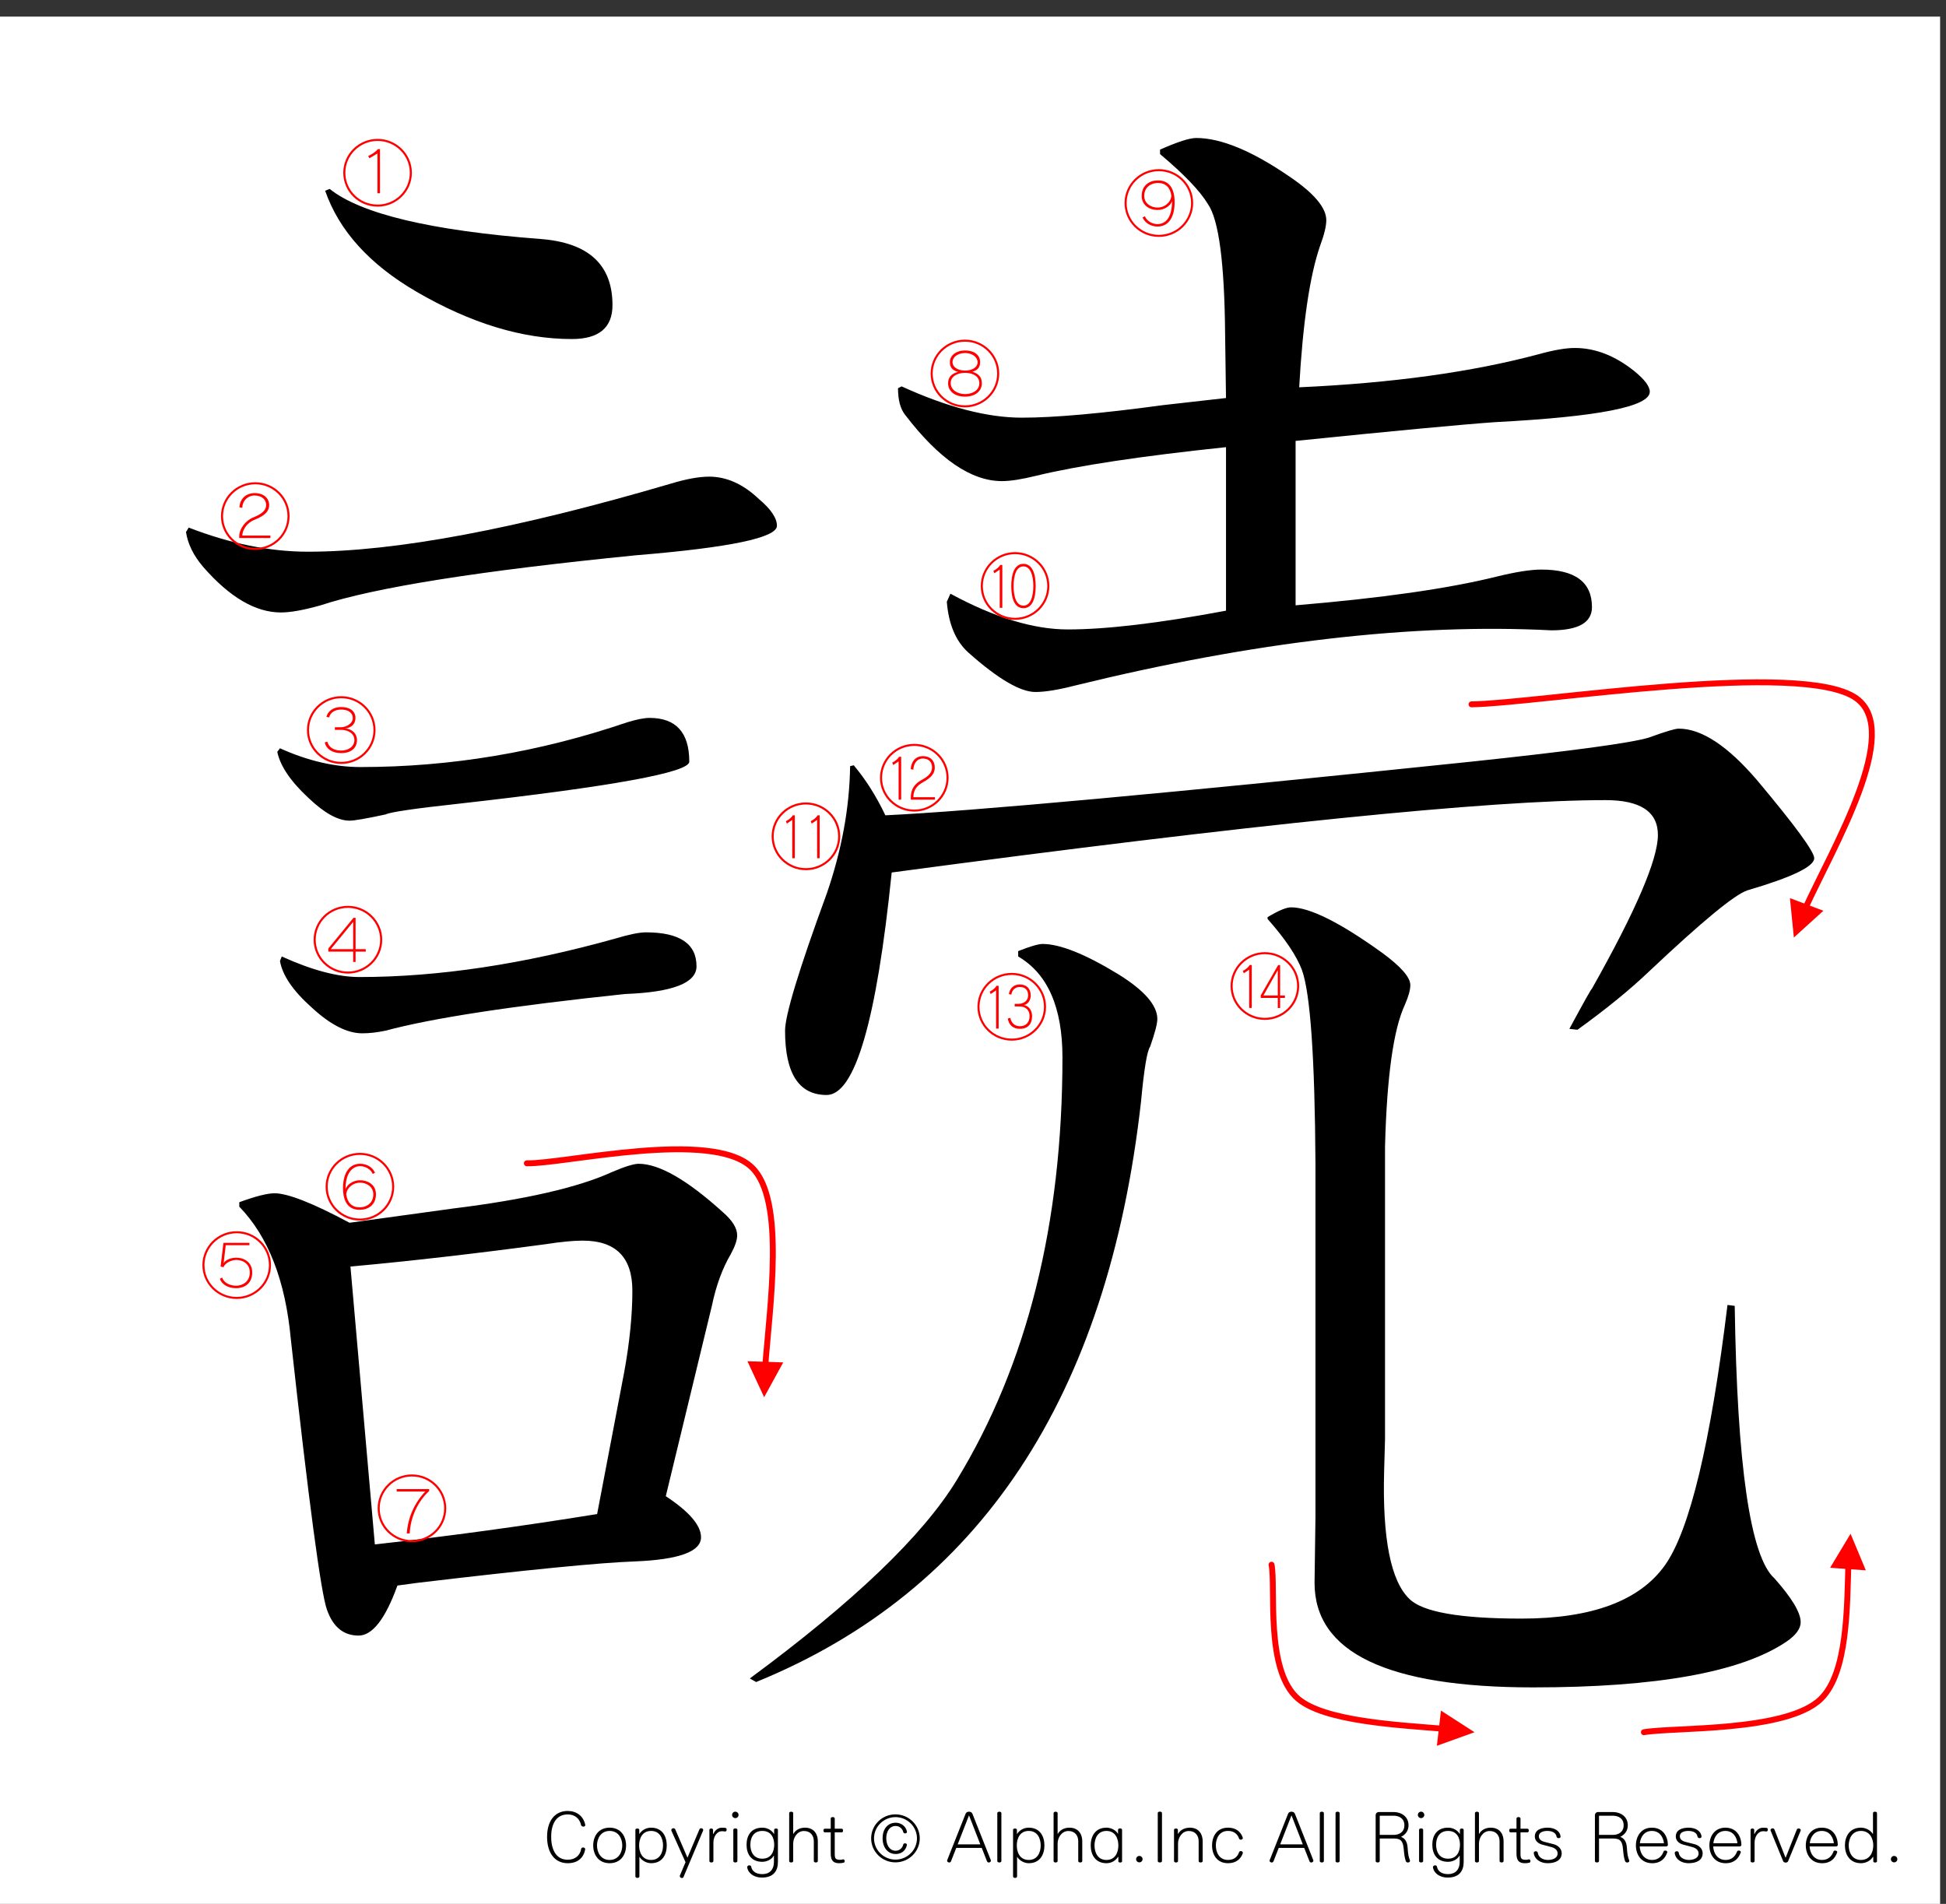 <?xml version="1.0" encoding="utf-8"?>
<!-- Generator: Adobe Illustrator 16.0.3, SVG Export Plug-In . SVG Version: 6.00 Build 0)  -->
<!DOCTYPE svg PUBLIC "-//W3C//DTD SVG 1.1//EN" "http://www.w3.org/Graphics/SVG/1.1/DTD/svg11.dtd">
<svg version="1.1" id="レイヤー_1" xmlns="http://www.w3.org/2000/svg" xmlns:xlink="http://www.w3.org/1999/xlink" x="0px"
	 y="0px" width="329.66px" height="322.52px" viewBox="0 0 329.66 322.52" enable-background="new 0 0 329.66 322.52"
	 xml:space="preserve">
<rect x="0" y="0" width="329.66" height="322.52" fill="#333333" stroke="none"/>
<g>
	<polygon fill-rule="evenodd" clip-rule="evenodd" fill="#FFFFFF" points="-1,2.815 328.662,2.815 328.662,323.19 -1,323.19 
		-1,2.815 	"/>
	<g>
		<path d="M98.827,309.429c-0.17,0-0.352-0.084-0.388-0.264c-0.243-1.092-1.056-1.8-2.256-1.8c-2.184,0-2.814,1.979-2.814,3.803
			c0,1.822,0.631,3.873,2.814,3.873c1.322,0,2.123-0.815,2.268-1.835c0.024-0.168,0.182-0.239,0.34-0.239
			c0.182,0,0.34,0.096,0.34,0.275c0,0.013,0,0.024,0,0.048c-0.279,1.512-1.347,2.339-2.948,2.339c-2.293,0-3.506-1.858-3.506-4.461
			c0-2.579,1.213-4.39,3.506-4.39c1.443,0,2.656,0.827,2.96,2.362c0,0.012,0,0.036,0,0.048
			C99.142,309.345,98.996,309.429,98.827,309.429z"/>
		<path d="M103.269,315.629c-1.893,0-2.778-1.463-2.778-3.01c0-1.548,0.886-3.011,2.778-3.011c1.904,0,2.79,1.463,2.79,3.011
			C106.059,314.167,105.173,315.629,103.269,315.629z M103.269,310.161c-1.504,0-2.135,1.308-2.135,2.459s0.631,2.458,2.135,2.458
			c1.516,0,2.147-1.307,2.147-2.458S104.785,310.161,103.269,310.161z"/>
		<path d="M110.295,315.629c-0.886,0-1.674-0.575-1.941-1.056h-0.037v3.311c0,0.312-0.679,0.312-0.679,0v-7.916
			c0-0.287,0.655-0.287,0.655,0v0.72h0.012c0.364-0.575,1.067-1.079,1.99-1.079c1.904,0,2.656,1.463,2.656,3.011
			C112.951,314.167,112.199,315.629,110.295,315.629z M110.295,310.161c-1.517,0-2.026,1.308-2.026,2.459s0.509,2.458,2.026,2.458
			c1.504,0,2.026-1.307,2.026-2.458S111.799,310.161,110.295,310.161z"/>
		<path d="M119.104,310.113l-3.312,7.844c-0.048,0.132-0.158,0.18-0.279,0.18c-0.17,0-0.352-0.132-0.352-0.312
			c0-0.048,0-0.084,0.024-0.132l0.946-2.231l-2.39-5.337c-0.012-0.036-0.024-0.072-0.024-0.107c0-0.181,0.182-0.313,0.376-0.313
			c0.122,0,0.243,0.061,0.303,0.204l2.063,4.785l2.026-4.797c0.061-0.132,0.182-0.192,0.291-0.192c0.182,0,0.352,0.12,0.352,0.288
			C119.128,310.029,119.116,310.077,119.104,310.113z"/>
		<path d="M122.854,310.256c-0.012,0-0.024,0-0.036,0c-0.207-0.036-0.376-0.048-0.546-0.048c-0.776,0-1.419,0.863-1.419,1.931v3.131
			c0,0.312-0.679,0.312-0.679,0v-5.302c0-0.144,0.158-0.216,0.315-0.216s0.303,0.072,0.303,0.216v0.696h0.061
			c0.23-0.588,0.813-1.044,1.371-1.044c0.219,0,0.449,0,0.655,0.024c0.158,0.012,0.218,0.156,0.218,0.288
			C123.097,310.088,123.012,310.256,122.854,310.256z"/>
		<path d="M124.565,307.99c-0.303,0-0.546-0.24-0.546-0.54s0.243-0.552,0.546-0.552c0.304,0,0.546,0.252,0.546,0.552
			S124.869,307.99,124.565,307.99z M124.226,315.27v-5.302c0-0.312,0.691-0.312,0.691,0v5.302
			C124.917,315.582,124.226,315.582,124.226,315.27z"/>
		<path d="M129.055,318.064c-1.274,0-2.329-0.707-2.475-1.738c0-0.013,0-0.024,0-0.036c0-0.192,0.182-0.3,0.364-0.3
			c0.146,0,0.292,0.071,0.315,0.228c0.122,0.708,0.728,1.26,1.893,1.26c1.225,0,1.953-0.78,1.953-2.027v-1.104h-0.037
			c-0.255,0.54-1.055,1.044-1.929,1.044c-1.904,0-2.669-1.332-2.669-2.891c0-1.547,0.765-2.891,2.669-2.891
			c0.922,0,1.613,0.479,1.965,1.044h0.036v-0.685c0-0.287,0.643-0.287,0.643,0v5.434
			C131.785,316.876,131.093,318.064,129.055,318.064z M129.14,310.161c-1.517,0-2.026,1.188-2.026,2.339s0.509,2.362,2.026,2.362
			c1.504,0,2.014-1.211,2.014-2.362S130.645,310.161,129.14,310.161z"/>
		<path d="M137.864,315.27v-3.358c0-0.947-0.546-1.739-1.674-1.739c-1.128,0-1.82,1.115-1.82,2.123v2.975
			c0,0.312-0.679,0.312-0.679,0v-8.132c0-0.312,0.679-0.312,0.679,0v3.526h0.024c0.424-0.744,1.201-1.056,1.977-1.056
			c1.687,0,2.171,1.319,2.171,2.255v3.406C138.543,315.582,137.864,315.582,137.864,315.27z"/>
		<path d="M142.937,315.534c-0.206,0.06-0.485,0.096-0.776,0.096c-0.995,0-1.431-0.443-1.431-1.643v-3.586h-1.019
			c-0.146,0-0.218-0.156-0.218-0.313c0-0.155,0.073-0.3,0.218-0.3h1.019v-1.739c0-0.312,0.679-0.312,0.679,0v1.739h1.189
			c0.146,0,0.218,0.156,0.218,0.313c0,0.155-0.073,0.3-0.218,0.3h-1.189v3.562c0,0.815,0.073,1.092,0.946,1.092
			c0.121,0,0.267-0.024,0.424-0.072c0.024-0.012,0.049-0.012,0.073-0.012c0.158,0,0.243,0.168,0.243,0.312
			C143.094,315.402,143.046,315.498,142.937,315.534z"/>
	</g>
	<g>
		<path d="M151.687,315.486c-2.269,0-4.112-1.823-4.112-4.065c0-2.243,1.844-4.066,4.112-4.066s4.125,1.823,4.125,4.066
			C155.812,313.663,153.956,315.486,151.687,315.486z M151.699,307.822c-2.001,0-3.639,1.619-3.639,3.599
			c0,1.979,1.638,3.598,3.639,3.598s3.639-1.619,3.639-3.598C155.338,309.441,153.701,307.822,151.699,307.822z M153.628,312.571
			c-0.23,0.984-0.97,1.5-1.892,1.5c-1.298,0-2.22-1.044-2.22-2.675c0-1.619,0.922-2.627,2.22-2.627c0.837,0,1.71,0.528,1.904,1.512
			c0,0.012,0,0.036,0,0.048c0,0.168-0.146,0.252-0.303,0.252c-0.146,0-0.291-0.072-0.328-0.24c-0.133-0.6-0.679-1.02-1.273-1.02
			c-1.104,0-1.602,1.044-1.602,2.075s0.498,2.123,1.602,2.123c0.655,0,1.165-0.492,1.273-1.044c0.024-0.144,0.158-0.216,0.303-0.216
			c0.158,0,0.328,0.096,0.328,0.252C153.64,312.536,153.628,312.547,153.628,312.571z"/>
	</g>
	<g>
		<path d="M167.502,315.509c-0.121,0-0.244-0.06-0.305-0.216l-0.885-2.255h-4.319l-0.885,2.255
			c-0.061,0.156-0.182,0.216-0.303,0.216c-0.182,0-0.364-0.132-0.364-0.3c0-0.023,0-0.06,0.012-0.084l3.13-7.892
			c0.182-0.443,0.958-0.443,1.14,0l3.13,7.892c0.012,0.024,0.012,0.061,0.012,0.084
			C167.865,315.377,167.684,315.509,167.502,315.509z M164.153,307.522l-1.917,4.917h3.834L164.153,307.522z"/>
		<path d="M168.947,315.27v-8.132c0-0.312,0.691-0.312,0.691,0v8.132C169.639,315.582,168.947,315.582,168.947,315.27z"/>
		<path d="M174.273,315.629c-0.885,0-1.674-0.575-1.941-1.056h-0.035v3.311c0,0.312-0.68,0.312-0.68,0v-7.916
			c0-0.287,0.654-0.287,0.654,0v0.72h0.012c0.365-0.575,1.068-1.079,1.99-1.079c1.904,0,2.656,1.463,2.656,3.011
			C176.93,314.167,176.178,315.629,174.273,315.629z M174.273,310.161c-1.516,0-2.025,1.308-2.025,2.459s0.51,2.458,2.025,2.458
			c1.504,0,2.025-1.307,2.025-2.458S175.777,310.161,174.273,310.161z"/>
		<path d="M182.658,315.27v-3.358c0-0.947-0.547-1.739-1.674-1.739c-1.129,0-1.82,1.115-1.82,2.123v2.975c0,0.312-0.68,0.312-0.68,0
			v-8.132c0-0.312,0.68-0.312,0.68,0v3.526h0.023c0.426-0.744,1.201-1.056,1.979-1.056c1.686,0,2.172,1.319,2.172,2.255v3.406
			C183.338,315.582,182.658,315.582,182.658,315.27z"/>
		<path d="M189.453,315.306v-0.744h-0.061c-0.352,0.563-1.031,1.067-1.953,1.067c-1.904,0-2.668-1.463-2.668-3.01
			c0-1.548,0.764-3.011,2.668-3.011c0.873,0,1.65,0.504,1.93,1.02h0.035v-0.66c0-0.312,0.68-0.312,0.68,0v5.338
			C190.084,315.582,189.453,315.582,189.453,315.306z M187.439,310.161c-1.516,0-2.025,1.308-2.025,2.459s0.51,2.458,2.025,2.458
			c1.504,0,2.014-1.307,2.014-2.458S188.943,310.161,187.439,310.161z"/>
		<path d="M193.01,315.486c-0.303,0-0.547-0.24-0.547-0.54s0.244-0.552,0.547-0.552s0.545,0.252,0.545,0.552
			S193.313,315.486,193.01,315.486z"/>
		<path d="M196.129,315.27v-8.144c0-0.312,0.715-0.312,0.715,0v8.144C196.844,315.582,196.129,315.582,196.129,315.27z"/>
		<path d="M203.057,315.27v-3.358c0-0.947-0.547-1.739-1.674-1.739c-1.129,0-1.82,1.115-1.82,2.123v2.975c0,0.312-0.68,0.312-0.68,0
			v-5.302c0-0.287,0.656-0.287,0.656,0v0.696h0.023c0.424-0.744,1.225-1.056,2.002-1.056c1.686,0,2.172,1.319,2.172,2.255v3.406
			C203.736,315.582,203.057,315.582,203.057,315.27z"/>
		<path d="M210.531,313.939c-0.314,0.935-1.092,1.69-2.498,1.69c-1.893,0-2.705-1.463-2.705-3.01c0-1.548,0.813-3.011,2.705-3.011
			c1.395,0,2.158,0.731,2.486,1.655c0.012,0.036,0.023,0.072,0.023,0.107c0,0.168-0.182,0.276-0.352,0.276
			c-0.121,0-0.242-0.061-0.291-0.204c-0.254-0.731-0.85-1.283-1.867-1.283c-1.506,0-2.063,1.308-2.063,2.459
			s0.557,2.458,2.063,2.458c1.031,0,1.613-0.539,1.879-1.319c0.037-0.119,0.158-0.18,0.291-0.18c0.17,0,0.34,0.108,0.34,0.276
			C210.543,313.878,210.543,313.903,210.531,313.939z"/>
		<path d="M222.131,315.509c-0.121,0-0.242-0.06-0.303-0.216l-0.887-2.255h-4.318l-0.885,2.255
			c-0.061,0.156-0.182,0.216-0.303,0.216c-0.182,0-0.365-0.132-0.365-0.3c0-0.023,0-0.06,0.014-0.084l3.129-7.892
			c0.182-0.443,0.959-0.443,1.141,0l3.129,7.892c0.012,0.024,0.012,0.061,0.012,0.084
			C222.494,315.377,222.313,315.509,222.131,315.509z M218.783,307.522l-1.916,4.917h3.832L218.783,307.522z"/>
		<path d="M223.578,315.27v-8.132c0-0.312,0.691-0.312,0.691,0v8.132C224.27,315.582,223.578,315.582,223.578,315.27z"/>
		<path d="M226.246,315.27v-8.132c0-0.312,0.691-0.312,0.691,0v8.132C226.938,315.582,226.246,315.582,226.246,315.27z"/>
		<path d="M238.514,315.509c-0.158,0-0.316-0.071-0.377-0.264c-0.17-0.527-0.242-0.936-0.328-1.895
			c-0.121-1.439-0.447-1.907-1.734-1.907h-2.342v3.826c0,0.312-0.691,0.312-0.691,0v-7.771c0-0.313,0.244-0.54,0.547-0.54h2.486
			c1.311,0,2.535,0.768,2.535,2.242c0,0.912-0.473,1.56-1.273,1.968c0.654,0.239,1.043,0.791,1.117,1.799
			c0.072,1.175,0.156,1.535,0.387,2.171c0.012,0.036,0.025,0.071,0.025,0.096C238.865,315.414,238.684,315.509,238.514,315.509z
			 M236.074,307.583h-2.279c-0.037,0-0.063,0.023-0.063,0.06v3.19h2.342c0.934,0,1.832-0.456,1.832-1.632
			C237.906,308.026,237.008,307.583,236.074,307.583z"/>
		<path d="M240.736,307.99c-0.305,0-0.547-0.24-0.547-0.54s0.242-0.552,0.547-0.552c0.303,0,0.545,0.252,0.545,0.552
			S241.039,307.99,240.736,307.99z M240.396,315.27v-5.302c0-0.312,0.691-0.312,0.691,0v5.302
			C241.088,315.582,240.396,315.582,240.396,315.27z"/>
		<path d="M245.225,318.064c-1.273,0-2.328-0.707-2.475-1.738c0-0.013,0-0.024,0-0.036c0-0.192,0.182-0.3,0.363-0.3
			c0.146,0,0.291,0.071,0.316,0.228c0.121,0.708,0.727,1.26,1.893,1.26c1.225,0,1.953-0.78,1.953-2.027v-1.104h-0.037
			c-0.254,0.54-1.055,1.044-1.93,1.044c-1.904,0-2.668-1.332-2.668-2.891c0-1.547,0.764-2.891,2.668-2.891
			c0.924,0,1.615,0.479,1.967,1.044h0.035v-0.685c0-0.287,0.643-0.287,0.643,0v5.434
			C247.953,316.876,247.262,318.064,245.225,318.064z M245.309,310.161c-1.516,0-2.025,1.188-2.025,2.339s0.51,2.362,2.025,2.362
			c1.506,0,2.016-1.211,2.016-2.362S246.814,310.161,245.309,310.161z"/>
		<path d="M254.033,315.27v-3.358c0-0.947-0.545-1.739-1.674-1.739c-1.127,0-1.818,1.115-1.818,2.123v2.975
			c0,0.312-0.68,0.312-0.68,0v-8.132c0-0.312,0.68-0.312,0.68,0v3.526h0.023c0.424-0.744,1.201-1.056,1.977-1.056
			c1.688,0,2.172,1.319,2.172,2.255v3.406C254.713,315.582,254.033,315.582,254.033,315.27z"/>
		<path d="M259.107,315.534c-0.207,0.06-0.486,0.096-0.777,0.096c-0.994,0-1.432-0.443-1.432-1.643v-3.586h-1.02
			c-0.145,0-0.217-0.156-0.217-0.313c0-0.155,0.072-0.3,0.217-0.3h1.02v-1.739c0-0.312,0.68-0.312,0.68,0v1.739h1.189
			c0.145,0,0.217,0.156,0.217,0.313c0,0.155-0.072,0.3-0.217,0.3h-1.189v3.562c0,0.815,0.072,1.092,0.945,1.092
			c0.123,0,0.268-0.024,0.426-0.072c0.023-0.012,0.049-0.012,0.072-0.012c0.158,0,0.242,0.168,0.242,0.312
			C259.264,315.402,259.215,315.498,259.107,315.534z"/>
		<path d="M262.164,315.629c-1.139,0-2.195-0.6-2.34-1.715c0-0.012,0-0.024,0-0.036c0-0.168,0.17-0.275,0.352-0.275
			c0.158,0,0.303,0.084,0.328,0.252c0.096,0.803,0.908,1.223,1.723,1.223c0.764,0,1.637-0.3,1.637-1.079
			c0-0.516-0.314-0.888-1.02-1.092c-0.461-0.132-0.971-0.264-1.602-0.432c-0.643-0.168-1.236-0.636-1.236-1.367
			c0-1.175,1.141-1.499,2.184-1.499c1.006,0,2.063,0.456,2.172,1.487c0,0.012,0,0.023,0,0.036c0,0.168-0.158,0.252-0.316,0.252
			c-0.17,0-0.34-0.097-0.363-0.265c-0.098-0.684-0.813-0.959-1.564-0.959c-0.668,0-1.432,0.228-1.432,0.888
			c0,0.468,0.291,0.815,1.066,0.995c0.475,0.108,0.959,0.24,1.457,0.372c0.764,0.204,1.346,0.804,1.346,1.511
			C264.555,315.186,263.426,315.629,262.164,315.629z"/>
		<path d="M275.658,315.509c-0.158,0-0.316-0.071-0.377-0.264c-0.17-0.527-0.242-0.936-0.328-1.895
			c-0.121-1.439-0.447-1.907-1.734-1.907h-2.342v3.826c0,0.312-0.691,0.312-0.691,0v-7.771c0-0.313,0.244-0.54,0.547-0.54h2.486
			c1.311,0,2.535,0.768,2.535,2.242c0,0.912-0.473,1.56-1.273,1.968c0.654,0.239,1.043,0.791,1.117,1.799
			c0.072,1.175,0.156,1.535,0.387,2.171c0.012,0.036,0.025,0.071,0.025,0.096C276.01,315.414,275.828,315.509,275.658,315.509z
			 M273.219,307.583h-2.279c-0.037,0-0.063,0.023-0.063,0.06v3.19h2.342c0.934,0,1.832-0.456,1.832-1.632
			C275.051,308.026,274.152,307.583,273.219,307.583z"/>
		<path d="M282.258,312.788h-4.488c0.061,1.151,0.717,2.29,2.123,2.29c1.031,0,1.639-0.647,1.93-1.438
			c0.035-0.108,0.156-0.156,0.266-0.156c0.17,0,0.365,0.096,0.365,0.252c0,0.012,0,0.036-0.014,0.06
			c-0.338,0.983-1.066,1.835-2.547,1.835c-1.893,0-2.766-1.487-2.766-3.01c0-1.512,0.861-3.011,2.705-3.011
			c1.869,0,2.67,1.439,2.717,2.866c0,0.013,0,0.013,0,0.024C282.549,312.667,282.428,312.788,282.258,312.788z M279.832,310.161
			c-1.262,0-1.904,0.983-2.037,2.087h4.088C281.748,311.144,281.105,310.161,279.832,310.161z"/>
		<path d="M286.045,315.629c-1.139,0-2.195-0.6-2.34-1.715c0-0.012,0-0.024,0-0.036c0-0.168,0.17-0.275,0.352-0.275
			c0.158,0,0.303,0.084,0.328,0.252c0.096,0.803,0.908,1.223,1.723,1.223c0.764,0,1.637-0.3,1.637-1.079
			c0-0.516-0.314-0.888-1.02-1.092c-0.461-0.132-0.971-0.264-1.602-0.432c-0.643-0.168-1.236-0.636-1.236-1.367
			c0-1.175,1.141-1.499,2.184-1.499c1.006,0,2.063,0.456,2.172,1.487c0,0.012,0,0.023,0,0.036c0,0.168-0.158,0.252-0.316,0.252
			c-0.17,0-0.34-0.097-0.363-0.265c-0.098-0.684-0.813-0.959-1.564-0.959c-0.668,0-1.432,0.228-1.432,0.888
			c0,0.468,0.291,0.815,1.066,0.995c0.475,0.108,0.959,0.24,1.457,0.372c0.764,0.204,1.346,0.804,1.346,1.511
			C288.436,315.186,287.307,315.629,286.045,315.629z"/>
		<path d="M294.709,312.788h-4.488c0.061,1.151,0.715,2.29,2.123,2.29c1.031,0,1.637-0.647,1.928-1.438
			c0.037-0.108,0.158-0.156,0.268-0.156c0.17,0,0.363,0.096,0.363,0.252c0,0.012,0,0.036-0.012,0.06
			c-0.34,0.983-1.068,1.835-2.547,1.835c-1.893,0-2.766-1.487-2.766-3.01c0-1.512,0.861-3.011,2.705-3.011
			c1.867,0,2.668,1.439,2.717,2.866c0,0.013,0,0.013,0,0.024C295,312.667,294.879,312.788,294.709,312.788z M292.283,310.161
			c-1.262,0-1.904,0.983-2.039,2.087h4.088C294.199,311.144,293.557,310.161,292.283,310.161z"/>
		<path d="M299.236,310.256c-0.012,0-0.025,0-0.037,0c-0.205-0.036-0.375-0.048-0.545-0.048c-0.777,0-1.42,0.863-1.42,1.931v3.131
			c0,0.312-0.68,0.312-0.68,0v-5.302c0-0.144,0.158-0.216,0.316-0.216c0.156,0,0.303,0.072,0.303,0.216v0.696h0.061
			c0.23-0.588,0.813-1.044,1.371-1.044c0.219,0,0.449,0,0.654,0.024c0.158,0.012,0.219,0.156,0.219,0.288
			C299.479,310.088,299.395,310.256,299.236,310.256z"/>
		<path d="M305.035,310.125l-2.123,5.169c-0.061,0.156-0.23,0.229-0.412,0.229s-0.363-0.084-0.424-0.229l-2.123-5.181
			c-0.012-0.036-0.025-0.061-0.025-0.096c0-0.156,0.195-0.3,0.365-0.3c0.133,0,0.254,0.071,0.314,0.228l1.855,4.713h0.049
			l1.869-4.713c0.049-0.144,0.182-0.204,0.303-0.204c0.182,0,0.377,0.12,0.377,0.288
			C305.061,310.065,305.047,310.088,305.035,310.125z"/>
		<path d="M311.041,312.788h-4.488c0.061,1.151,0.717,2.29,2.123,2.29c1.031,0,1.639-0.647,1.93-1.438
			c0.035-0.108,0.156-0.156,0.266-0.156c0.17,0,0.365,0.096,0.365,0.252c0,0.012,0,0.036-0.014,0.06
			c-0.338,0.983-1.066,1.835-2.547,1.835c-1.893,0-2.766-1.487-2.766-3.01c0-1.512,0.861-3.011,2.705-3.011
			c1.869,0,2.67,1.439,2.717,2.866c0,0.013,0,0.013,0,0.024C311.332,312.667,311.211,312.788,311.041,312.788z M308.615,310.161
			c-1.262,0-1.904,0.983-2.037,2.087h4.088C310.531,311.144,309.889,310.161,308.615,310.161z"/>
		<path d="M317.34,315.306v-0.744h-0.061c-0.352,0.563-1.092,1.067-2.025,1.067c-1.893,0-2.717-1.463-2.717-3.01
			c0-1.548,0.824-3.011,2.717-3.011c0.885,0,1.697,0.527,2.002,1.056h0.035v-3.526c0-0.312,0.68-0.312,0.68,0v8.168
			C317.971,315.582,317.34,315.582,317.34,315.306z M315.254,310.161c-1.504,0-2.074,1.308-2.074,2.459s0.57,2.458,2.074,2.458
			c1.516,0,2.086-1.307,2.086-2.458S316.77,310.161,315.254,310.161z"/>
		<path d="M320.871,315.486c-0.303,0-0.545-0.24-0.545-0.54s0.242-0.552,0.545-0.552c0.305,0,0.547,0.252,0.547,0.552
			S321.176,315.486,320.871,315.486z"/>
	</g>
	<g>
		<path d="M31.967,89.373c7.042,2.725,13.776,4.087,20.205,4.087c14.795,0,35.256-3.834,61.38-11.504
			c2.652-0.807,4.846-1.211,6.582-1.211c2.958,0,5.764,1.263,8.418,3.784c2.04,1.717,3.062,3.231,3.062,4.541
			c0,2.02-7.959,3.685-23.878,4.995c-26.431,2.625-44.237,5.449-53.421,8.477c-2.858,0.809-5.104,1.211-6.735,1.211
			c-4.286,0-8.675-2.573-13.164-7.72c-1.633-1.916-2.602-3.883-2.908-5.903L31.967,89.373z M40.54,203.655
			c2.755-1.008,4.745-1.514,5.969-1.514c2.244,0,6.479,1.665,12.705,4.995c8.775-1.211,14.642-2.018,17.603-2.422
			c12.246-1.514,21.224-3.581,26.94-6.206c2.143-0.908,3.621-1.362,4.439-1.362c3.468,0,8.213,2.725,14.235,8.174
			c1.631,1.414,2.449,2.725,2.449,3.936c0,0.809-0.359,1.868-1.072,3.179c-1.43,2.422-2.501,5.35-3.214,8.779l-7.806,32.241
			c3.979,2.625,5.969,4.945,5.969,6.963c0,2.422-3.726,3.784-11.174,4.087c-5.919,0.203-18.215,1.414-36.889,3.633l-3.368,0.454
			c-2.042,5.65-4.236,8.477-6.582,8.477c-2.552,0-4.338-1.464-5.357-4.39c-1.021-2.826-3.061-18.112-6.123-45.864
			c-0.918-9.889-3.827-17.355-8.725-22.402V203.655z M47.427,126.76c4.692,2.119,9.234,3.179,13.623,3.179
			c15.307,0,30.358-2.521,45.155-7.568c1.631-0.504,2.908-0.757,3.827-0.757c4.489,0,6.735,2.474,6.735,7.417
			c0,1.816-13.011,4.188-39.032,7.114c-7.45,0.809-11.583,1.415-12.398,1.816c-3.267,0.707-5.307,1.06-6.123,1.06
			c-1.939,0-4.235-1.261-6.888-3.784c-3.062-2.824-4.848-5.449-5.357-7.871L47.427,126.76z M47.733,162.029
			c5.102,2.322,9.49,3.481,13.164,3.481c13.367,0,27.806-2.169,43.318-6.509c2.347-0.705,4.081-1.06,5.205-1.06
			c5.714,0,8.572,1.918,8.572,5.752c0,2.826-4.032,4.39-12.092,4.692c-19.186,2.02-32.707,4.087-40.563,6.206
			c-1.43,0.303-2.755,0.454-3.98,0.454c-2.552,0-5.41-1.462-8.572-4.39c-3.164-2.824-4.951-5.449-5.357-7.871L47.733,162.029z
			 M55.846,32.004c5.305,4.238,17.194,7.064,35.665,8.477c8.163,0.605,12.246,4.34,12.246,11.201c0,3.836-2.296,5.752-6.888,5.752
			c-8.368,0-17.144-2.672-26.328-8.022c-7.959-4.64-13.113-10.343-15.46-17.104L55.846,32.004z M63.5,261.628
			c12.652-1.412,25.204-3.127,37.655-5.146l4.592-24.067c0.918-5.045,1.378-9.636,1.378-13.774c0-5.65-2.808-8.477-8.419-8.477
			c-1.633,0-3.726,0.203-6.276,0.605c-12.042,1.615-23.063,2.876-33.063,3.784L63.5,261.628z M127.022,284.333
			c17.653-13.018,29.336-24.219,35.053-33.604c11.938-19.576,17.909-43.442,17.909-71.597c0-8.477-2.502-14.177-7.5-17.104v-0.908
			c2.039-0.807,3.418-1.211,4.133-1.211c2.959,0,7.244,1.718,12.857,5.146c4.387,2.725,6.582,5.248,6.582,7.568
			c0,0.809-0.41,2.372-1.225,4.692c-0.512,0.707-1.021,3.784-1.531,9.233c-5.613,50.154-27.348,82.949-65.207,98.389
			L127.022,284.333z M144.013,129.788l0.612-0.151c2.04,2.422,3.827,5.248,5.357,8.477c14.795-0.705,47.857-3.732,99.187-9.082
			c17.145-1.816,27.195-3.179,30.156-4.087c2.754-1.007,4.438-1.514,5.051-1.514c3.877,0,8.316,2.928,13.316,8.779
			c6.43,7.67,9.643,12.06,9.643,13.169c0,1.415-3.775,3.231-11.326,5.449c-2.143,0.707-7.654,5.248-16.531,13.623
			c-3.268,3.129-7.348,6.459-12.246,9.99l-1.377-0.151c2.449-4.541,3.725-6.812,3.826-6.812
			c7.447-13.219,11.174-21.896,11.174-26.035c0-3.936-2.961-5.903-8.877-5.903c-19.594,0-59.902,4.087-120.924,12.261
			c-2.552,25.127-6.226,37.69-11.021,37.69c-4.695,0-7.042-3.633-7.042-10.898c0-2.623,2.346-10.343,7.042-23.159
			C142.583,144.068,143.91,136.852,144.013,129.788z M152.126,65.759l0.612-0.303c7.753,3.534,14.541,5.298,20.357,5.298
			c5.512,0,13.471-0.705,23.879-2.119c2.756-0.303,6.326-0.705,10.715-1.211l-0.152-10.898c-0.104-12.008-1.072-19.323-2.908-21.948
			c-1.328-2.218-4.033-5.045-8.113-8.477v-0.757c2.959-1.31,4.998-1.968,6.123-1.968c4.184,0,9.438,2.171,15.766,6.509
			c4.184,2.826,6.275,5.298,6.275,7.417c0,1.01-0.359,2.474-1.07,4.39c-1.736,5.047-2.908,13.018-3.521,23.916
			c15.713-0.705,29.236-2.573,40.563-5.601c2.551-0.705,4.592-1.06,6.123-1.06c3.469,0,6.836,1.313,10.104,3.936
			c1.732,1.415,2.602,2.573,2.602,3.481c0,2.523-8.725,4.238-26.174,5.146c-5.717,0.404-16.992,1.464-33.828,3.179v27.852
			c14.488-1.211,25.814-2.824,33.98-4.844c3.264-0.807,5.816-1.211,7.652-1.211c5.715,0,8.572,2.119,8.572,6.357
			c0,2.625-2.295,3.936-6.889,3.936c-23.471-1.211-50.41,1.918-80.818,9.385c-2.756,0.707-4.951,1.06-6.582,1.06
			c-2.553,0-6.328-2.218-11.328-6.66c-2.143-1.916-3.367-4.792-3.673-8.628l0.612-1.362c7.447,4.037,14.082,6.055,19.898,6.055
			c6.529,0,15.461-1.06,26.787-3.179v-27.7c-14.389,1.514-25.104,3.129-32.145,4.844c-2.449,0.605-4.389,0.908-5.816,0.908
			c-5.205,0-10.665-3.732-16.378-11.201C152.532,69.293,152.126,67.779,152.126,65.759z M214.73,155.671v-0.303
			c1.838-1.109,3.162-1.665,3.98-1.665c3.162,0,8.314,2.573,15.459,7.72c3.162,2.323,4.746,4.139,4.746,5.449
			c0,0.809-0.307,1.918-0.92,3.33c-1.939,4.139-3.061,12.161-3.367,24.067v49.497c0,0.404-0.053,2.221-0.152,5.449
			c-0.307,11.404,1.121,18.618,4.285,21.646c2.244,2.219,8.572,3.33,18.98,3.33c11.939,0,20.053-3.027,24.338-9.082
			c4.184-5.953,7.703-20.636,10.563-44.048l1.225,0.151c0.406,27.146,2.652,42.534,6.734,46.167c2.959,3.33,4.439,5.802,4.439,7.417
			c0,1.109-0.818,2.219-2.449,3.33c-7.654,5.146-21.941,7.72-42.859,7.72c-24.697,0-37.043-5.903-37.043-17.71l0.154-11.201v-59.79
			c-0.104-17.961-0.869-28.911-2.297-32.847C219.629,161.877,217.689,159.001,214.73,155.671z"/>
	</g>
	<g>
		<path fill="#FF0000" d="M63.963,35.005c-3.203,0-5.811-2.566-5.811-5.733c0-3.166,2.608-5.745,5.811-5.745
			s5.811,2.579,5.811,5.745C69.774,32.439,67.166,35.005,63.963,35.005z M63.963,23.875c-3.008,0-5.459,2.423-5.459,5.397
			c0,2.975,2.451,5.385,5.459,5.385s5.459-2.411,5.459-5.385C69.422,26.298,66.972,23.875,63.963,23.875z M63.939,32.739v-6.74
			l-1.358,0.815l-0.207-0.384c0.51-0.24,1.213-0.648,1.65-1.175h0.352v7.484H63.939z"/>
	</g>
	<g>
		<path fill="#FF0000" d="M43.245,93.169c-3.203,0-5.811-2.566-5.811-5.733c0-3.166,2.608-5.745,5.811-5.745
			s5.811,2.579,5.811,5.745C49.055,90.603,46.447,93.169,43.245,93.169z M43.245,82.04c-3.008,0-5.459,2.423-5.459,5.397
			c0,2.975,2.451,5.385,5.459,5.385s5.459-2.411,5.459-5.385C48.704,84.462,46.253,82.04,43.245,82.04z M40.527,91.143v-0.3
			c0-1.295,1.128-2.723,2.414-3.202c1.528-0.624,2.147-1.259,2.147-2.087c0-0.924-0.716-1.619-2.038-1.619
			c-0.849,0-1.989,0.708-2.001,2.099l-0.485-0.096c0.073-1.595,1.311-2.411,2.511-2.411c1.638,0,2.523,0.887,2.523,2.051
			c0,1.007-0.704,1.775-2.475,2.471c-1.14,0.444-2.001,1.511-2.086,2.674h4.768v0.42H40.527z"/>
	</g>
	<g>
		<path fill="#FF0000" d="M57.807,129.412c-3.203,0-5.811-2.566-5.811-5.733c0-3.166,2.608-5.745,5.811-5.745
			s5.811,2.579,5.811,5.745C63.618,126.845,61.01,129.412,57.807,129.412z M57.807,118.282c-3.008,0-5.459,2.423-5.459,5.397
			c0,2.975,2.451,5.385,5.459,5.385s5.459-2.411,5.459-5.385C63.266,120.705,60.815,118.282,57.807,118.282z M57.795,127.577
			c-1.528,0-2.523-0.696-2.79-1.811l0.449-0.12c0.243,0.983,1.177,1.5,2.341,1.5c1.262,0,2.244-0.708,2.244-1.799
			c0-0.923-0.813-1.715-2.354-1.715c-0.206,0-0.715,0-0.958,0v-0.432c0.243,0,0.728,0,0.934,0c1.116,0,2.099-0.696,2.099-1.547
			c0-0.959-0.825-1.451-1.978-1.451c-1.165,0-1.868,0.612-2.026,1.331l-0.461-0.096c0.218-0.899,1.092-1.667,2.487-1.667
			c1.468,0,2.438,0.671,2.438,1.859c0,1.02-0.716,1.667-1.723,1.763c1.104,0.096,1.978,0.852,1.978,1.955
			C60.476,126.641,59.578,127.577,57.795,127.577z"/>
	</g>
	<g>
		<path fill="#FF0000" d="M58.94,164.927c-3.203,0-5.811-2.566-5.811-5.733c0-3.166,2.608-5.745,5.811-5.745
			s5.811,2.579,5.811,5.745C64.75,162.361,62.143,164.927,58.94,164.927z M58.94,153.797c-3.008,0-5.459,2.423-5.459,5.397
			s2.451,5.385,5.459,5.385s5.459-2.411,5.459-5.385S61.948,153.797,58.94,153.797z M60.238,161.209v1.751h-0.413v-1.751h-4.209
			v-0.528l4.27-5.205h0.352v5.313h1.723v0.42H60.238z M59.825,156.172l-3.785,4.618h3.785V156.172z"/>
	</g>
	<g>
		<path fill="#FF0000" d="M40.096,220.044c-3.203,0-5.811-2.566-5.811-5.732c0-3.167,2.608-5.745,5.811-5.745
			s5.811,2.578,5.811,5.745C45.907,217.478,43.299,220.044,40.096,220.044z M40.096,208.915c-3.008,0-5.459,2.423-5.459,5.397
			c0,2.974,2.451,5.385,5.459,5.385s5.459-2.411,5.459-5.385C45.555,211.337,43.104,208.915,40.096,208.915z M39.999,218.221
			c-1.504,0-2.487-0.756-2.753-1.595l0.388-0.204c0.267,0.804,1.188,1.379,2.377,1.379c1.08,0,2.305-0.695,2.305-2.242
			c0-1.56-1.31-2.123-2.28-2.123c-0.728,0-1.905,0.443-2.171,1.235l-0.498-0.12l0.485-4.006h4.403v0.396H38.24l-0.352,3.034H37.9
			c0.255-0.504,1.14-0.924,2.159-0.924c1.141,0,2.669,0.659,2.669,2.507C42.729,217.394,41.455,218.221,39.999,218.221z"/>
	</g>
	<g>
		<path fill="#FF0000" d="M60.971,206.771c-3.203,0-5.811-2.566-5.811-5.732c0-3.167,2.608-5.745,5.811-5.745
			s5.811,2.578,5.811,5.745C66.782,204.205,64.174,206.771,60.971,206.771z M60.971,195.641c-3.008,0-5.459,2.423-5.459,5.397
			c0,2.974,2.451,5.385,5.459,5.385s5.459-2.411,5.459-5.385C66.43,198.064,63.979,195.641,60.971,195.641z M60.935,204.948
			c-1.771,0-2.826-1.175-2.826-3.682c0-2.891,1.322-4.126,2.887-4.126c1.116,0,2.123,0.576,2.535,1.535l-0.388,0.192
			c-0.328-0.768-1.213-1.319-2.135-1.319c-1.225,0-2.475,1.043-2.475,3.897c0.218-0.707,1.201-1.511,2.463-1.511
			c1.261,0,2.693,0.707,2.693,2.387C63.688,204.144,62.33,204.948,60.935,204.948z M60.983,200.342
			c-1.068,0-2.208,0.768-2.329,1.979c0.182,1.403,0.97,2.206,2.28,2.206c1.043,0,2.305-0.623,2.305-2.206
			C63.24,200.955,62.002,200.342,60.983,200.342z"/>
	</g>
	<g>
		<path fill="#FF0000" d="M69.784,261.248c-3.203,0-5.811-2.566-5.811-5.732c0-3.167,2.608-5.745,5.811-5.745
			s5.811,2.578,5.811,5.745C75.594,258.681,72.986,261.248,69.784,261.248z M69.784,250.118c-3.008,0-5.459,2.423-5.459,5.397
			c0,2.974,2.451,5.385,5.459,5.385s5.459-2.411,5.459-5.385C75.243,252.541,72.792,250.118,69.784,250.118z M69.408,259.76H68.91
			c0.194-2.71,1.31-5.169,3.13-7.088H67.2v-0.42h5.507v0.324C70.803,254.315,69.541,256.978,69.408,259.76z"/>
	</g>
	<g>
		<path fill="#FF0000" d="M163.463,69.013c-3.203,0-5.811-2.566-5.811-5.733c0-3.166,2.608-5.745,5.811-5.745s5.81,2.579,5.81,5.745
			C169.273,66.447,166.666,69.013,163.463,69.013z M163.463,57.883c-3.008,0-5.459,2.423-5.459,5.397
			c0,2.975,2.451,5.385,5.459,5.385c3.009,0,5.458-2.411,5.458-5.385C168.922,60.306,166.473,57.883,163.463,57.883z M163.463,67.19
			c-1.747,0-2.851-0.935-2.851-2.254c0-1.008,0.534-1.631,1.686-1.943c-1.165-0.288-1.383-0.984-1.383-1.655
			c0-1.14,1.08-1.967,2.572-1.967c1.54,0,2.547,0.744,2.547,1.967c0,0.671-0.242,1.343-1.298,1.631
			c1.14,0.384,1.589,0.972,1.589,1.967C166.326,66.255,165.223,67.19,163.463,67.19z M163.488,63.16
			c-1.492,0-2.438,0.72-2.438,1.727c0,1.248,1.274,1.871,2.438,1.871c1.188,0,2.415-0.576,2.415-1.871
			C165.902,63.856,164.956,63.16,163.488,63.16z M163.488,59.802c-1.213,0-2.123,0.671-2.123,1.535c0,0.912,0.97,1.439,2.123,1.439
			c1.177,0,2.124-0.527,2.124-1.439C165.611,60.558,164.761,59.802,163.488,59.802z"/>
	</g>
	<g>
		<path fill="#FF0000" d="M196.314,40.13c-3.201,0-5.811-2.566-5.811-5.733c0-3.166,2.609-5.745,5.811-5.745
			c3.203,0,5.811,2.579,5.811,5.745C202.125,37.564,199.518,40.13,196.314,40.13z M196.314,29c-3.008,0-5.459,2.423-5.459,5.397
			c0,2.975,2.451,5.385,5.459,5.385c3.01,0,5.459-2.411,5.459-5.385C201.773,31.423,199.324,29,196.314,29z M196.096,38.379
			c-1.115,0-2.121-0.588-2.547-1.547l0.4-0.192c0.328,0.78,1.201,1.319,2.123,1.319c1.359,0,2.475-1.043,2.475-3.898
			c-0.207,0.708-1.189,1.511-2.451,1.511s-2.691-0.708-2.691-2.387c0-1.823,1.357-2.626,2.752-2.626c1.76,0,2.828,1.175,2.828,3.694
			C198.984,37.132,197.723,38.379,196.096,38.379z M196.156,30.991c-1.055,0-2.316,0.624-2.316,2.195c0,1.367,1.25,1.979,2.27,1.979
			c1.066,0,2.195-0.768,2.328-1.979C198.256,31.783,197.467,30.991,196.156,30.991z"/>
	</g>
	<g>
		<path fill="#FF0000" d="M171.955,105.005c-3.201,0-5.811-2.566-5.811-5.733c0-3.166,2.609-5.745,5.811-5.745
			c3.203,0,5.811,2.579,5.811,5.745C177.766,102.439,175.158,105.005,171.955,105.005z M171.955,93.875
			c-3.008,0-5.459,2.423-5.459,5.397c0,2.975,2.451,5.385,5.459,5.385c3.01,0,5.459-2.411,5.459-5.385
			C177.414,96.298,174.965,93.875,171.955,93.875z M169.359,102.966V96.49l-0.91,0.624l-0.17-0.408
			c0.498-0.252,0.971-0.636,1.152-0.996h0.365v7.256H169.359z M173.375,103.026c-1.529,0-2.063-1.679-2.063-3.754
			c0-2.027,0.533-3.754,2.063-3.754c1.527,0,2.074,1.727,2.074,3.754C175.449,101.347,174.902,103.026,173.375,103.026z
			 M173.375,95.95c-1.225,0-1.662,1.547-1.662,3.322c0,1.787,0.438,3.322,1.662,3.322c1.213,0,1.674-1.535,1.674-3.322
			C175.049,97.534,174.588,95.95,173.375,95.95z"/>
	</g>
	<g>
		<path fill="#FF0000" d="M136.526,147.412c-3.203,0-5.811-2.566-5.811-5.733c0-3.166,2.608-5.745,5.811-5.745
			s5.811,2.579,5.811,5.745C142.336,144.845,139.729,147.412,136.526,147.412z M136.526,136.282c-3.008,0-5.459,2.423-5.459,5.397
			c0,2.975,2.451,5.385,5.459,5.385s5.459-2.411,5.459-5.385C141.985,138.705,139.534,136.282,136.526,136.282z M134.209,145.385
			v-6.488l-0.91,0.624l-0.169-0.408c0.497-0.252,0.97-0.624,1.152-0.996h0.364v7.268H134.209z M138.418,145.385v-6.488l-0.91,0.624
			l-0.17-0.408c0.498-0.252,0.971-0.624,1.153-0.996h0.364v7.268H138.418z"/>
	</g>
	<g>
		<path fill="#FF0000" d="M154.885,137.49c-3.203,0-5.811-2.566-5.811-5.733c0-3.166,2.608-5.745,5.811-5.745
			s5.811,2.579,5.811,5.745C160.696,134.923,158.088,137.49,154.885,137.49z M154.885,126.36c-3.008,0-5.459,2.423-5.459,5.397
			c0,2.975,2.451,5.385,5.459,5.385s5.459-2.411,5.459-5.385C160.344,128.783,157.894,126.36,154.885,126.36z M152.229,135.463
			v-6.488l-0.91,0.624l-0.17-0.408c0.498-0.252,0.971-0.636,1.152-0.996h0.364v7.268H152.229z M154.291,135.463v-0.288
			c0-1.487,0.594-2.387,1.917-3.094c1.128-0.6,1.686-1.271,1.686-2.063c0-0.924-0.558-1.523-1.565-1.523
			c-0.885,0-1.553,0.72-1.613,1.895l-0.437-0.096c0.097-1.403,0.922-2.207,2.05-2.207c1.226,0,2.026,0.731,2.026,1.943
			c0,0.983-0.619,1.727-1.941,2.447c-1.067,0.587-1.674,1.319-1.686,2.566h3.651v0.42H154.291z"/>
	</g>
	<g>
		<path fill="#FF0000" d="M171.393,176.287c-3.201,0-5.811-2.566-5.811-5.732c0-3.167,2.609-5.745,5.811-5.745
			c3.203,0,5.811,2.578,5.811,5.745C177.203,173.72,174.596,176.287,171.393,176.287z M171.393,165.157
			c-3.008,0-5.459,2.423-5.459,5.397c0,2.974,2.451,5.385,5.459,5.385c3.01,0,5.459-2.411,5.459-5.385
			C176.852,167.58,174.402,165.157,171.393,165.157z M168.736,174.248v-6.477l-0.91,0.624l-0.17-0.408
			c0.498-0.252,0.971-0.636,1.152-0.995h0.365v7.256H168.736z M172.787,174.284c-1.225,0-1.867-0.672-2.074-1.739l0.426-0.12
			c0.219,0.912,0.775,1.416,1.648,1.416c0.984,0,1.627-0.636,1.627-1.716c0-0.899-0.535-1.631-1.723-1.631h-0.801v-0.443h0.619
			c0.945,0,1.662-0.563,1.662-1.439c0-0.936-0.535-1.415-1.408-1.415c-0.861,0-1.334,0.588-1.443,1.295l-0.412-0.096
			c0.158-1.044,0.873-1.631,1.855-1.631c1.08,0,1.844,0.671,1.844,1.847c0,0.876-0.498,1.511-1.141,1.644
			c0.777,0.132,1.371,0.851,1.371,1.883C174.838,173.396,174.195,174.284,172.787,174.284z"/>
	</g>
	<g>
		<path fill="#FF0000" d="M214.275,172.771c-3.201,0-5.811-2.566-5.811-5.732c0-3.167,2.609-5.745,5.811-5.745
			c3.203,0,5.811,2.578,5.811,5.745C220.086,170.205,217.479,172.771,214.275,172.771z M214.275,161.641
			c-3.008,0-5.459,2.423-5.459,5.397c0,2.974,2.451,5.385,5.459,5.385c3.01,0,5.459-2.411,5.459-5.385
			C219.734,164.064,217.285,161.641,214.275,161.641z M211.619,170.744v-6.488l-0.91,0.624l-0.17-0.408
			c0.498-0.252,0.971-0.623,1.152-0.995h0.365v7.268H211.619z M216.859,169.053v1.703h-0.4v-1.703h-2.887v-0.432l2.947-5.134h0.34
			v5.146h0.813v0.42H216.859z M216.459,164.339l-2.426,4.294h2.426V164.339z"/>
	</g>
	<path fill="none" stroke="#FF0000" stroke-linecap="round" stroke-linejoin="round" stroke-miterlimit="8" d="M249.281,119.315
		c10.996-0.125,56.123-7.625,65.225-1c7.764,5.651-3.881,25.036-8.805,35.811"/>
	<polygon fill-rule="evenodd" clip-rule="evenodd" fill="#FF0000" points="308.889,154.283 303.887,158.815 303.221,152.14 
		308.889,154.283 	"/>
	<path fill="none" stroke="#FF0000" stroke-linecap="round" stroke-linejoin="round" stroke-miterlimit="8" d="M215.404,265.065
		c0.758,3.75-1.137,18,4.551,22.75c4.533,3.786,16.855,4.396,24.807,5.057"/>
	<polygon fill-rule="evenodd" clip-rule="evenodd" fill="#FF0000" points="244.104,289.778 249.787,293.44 243.414,295.739 
		244.104,289.778 	"/>
	<path fill="none" stroke="#FF0000" stroke-linecap="round" stroke-linejoin="round" stroke-miterlimit="8" d="M278.48,293.44
		c4.93-0.875,24.143,0,29.957-5.625c4.576-4.427,4.455-15.589,4.689-23.007"/>
	<polygon fill-rule="evenodd" clip-rule="evenodd" fill="#FF0000" points="310.027,265.582 313.494,259.815 316.078,266.018 
		310.027,265.582 	"/>
	<path fill="none" stroke="#FF0000" stroke-linecap="round" stroke-linejoin="round" stroke-miterlimit="8" d="M89.253,197.065
		c6.32,0.125,31.475-5.875,38.174,0.75c5.621,5.559,2.967,23.436,2.19,33.847"/>
	<polygon fill-rule="evenodd" clip-rule="evenodd" fill="#FF0000" points="132.681,230.792 129.449,236.69 126.617,230.595 
		132.681,230.792 	"/>
</g>
</svg>
